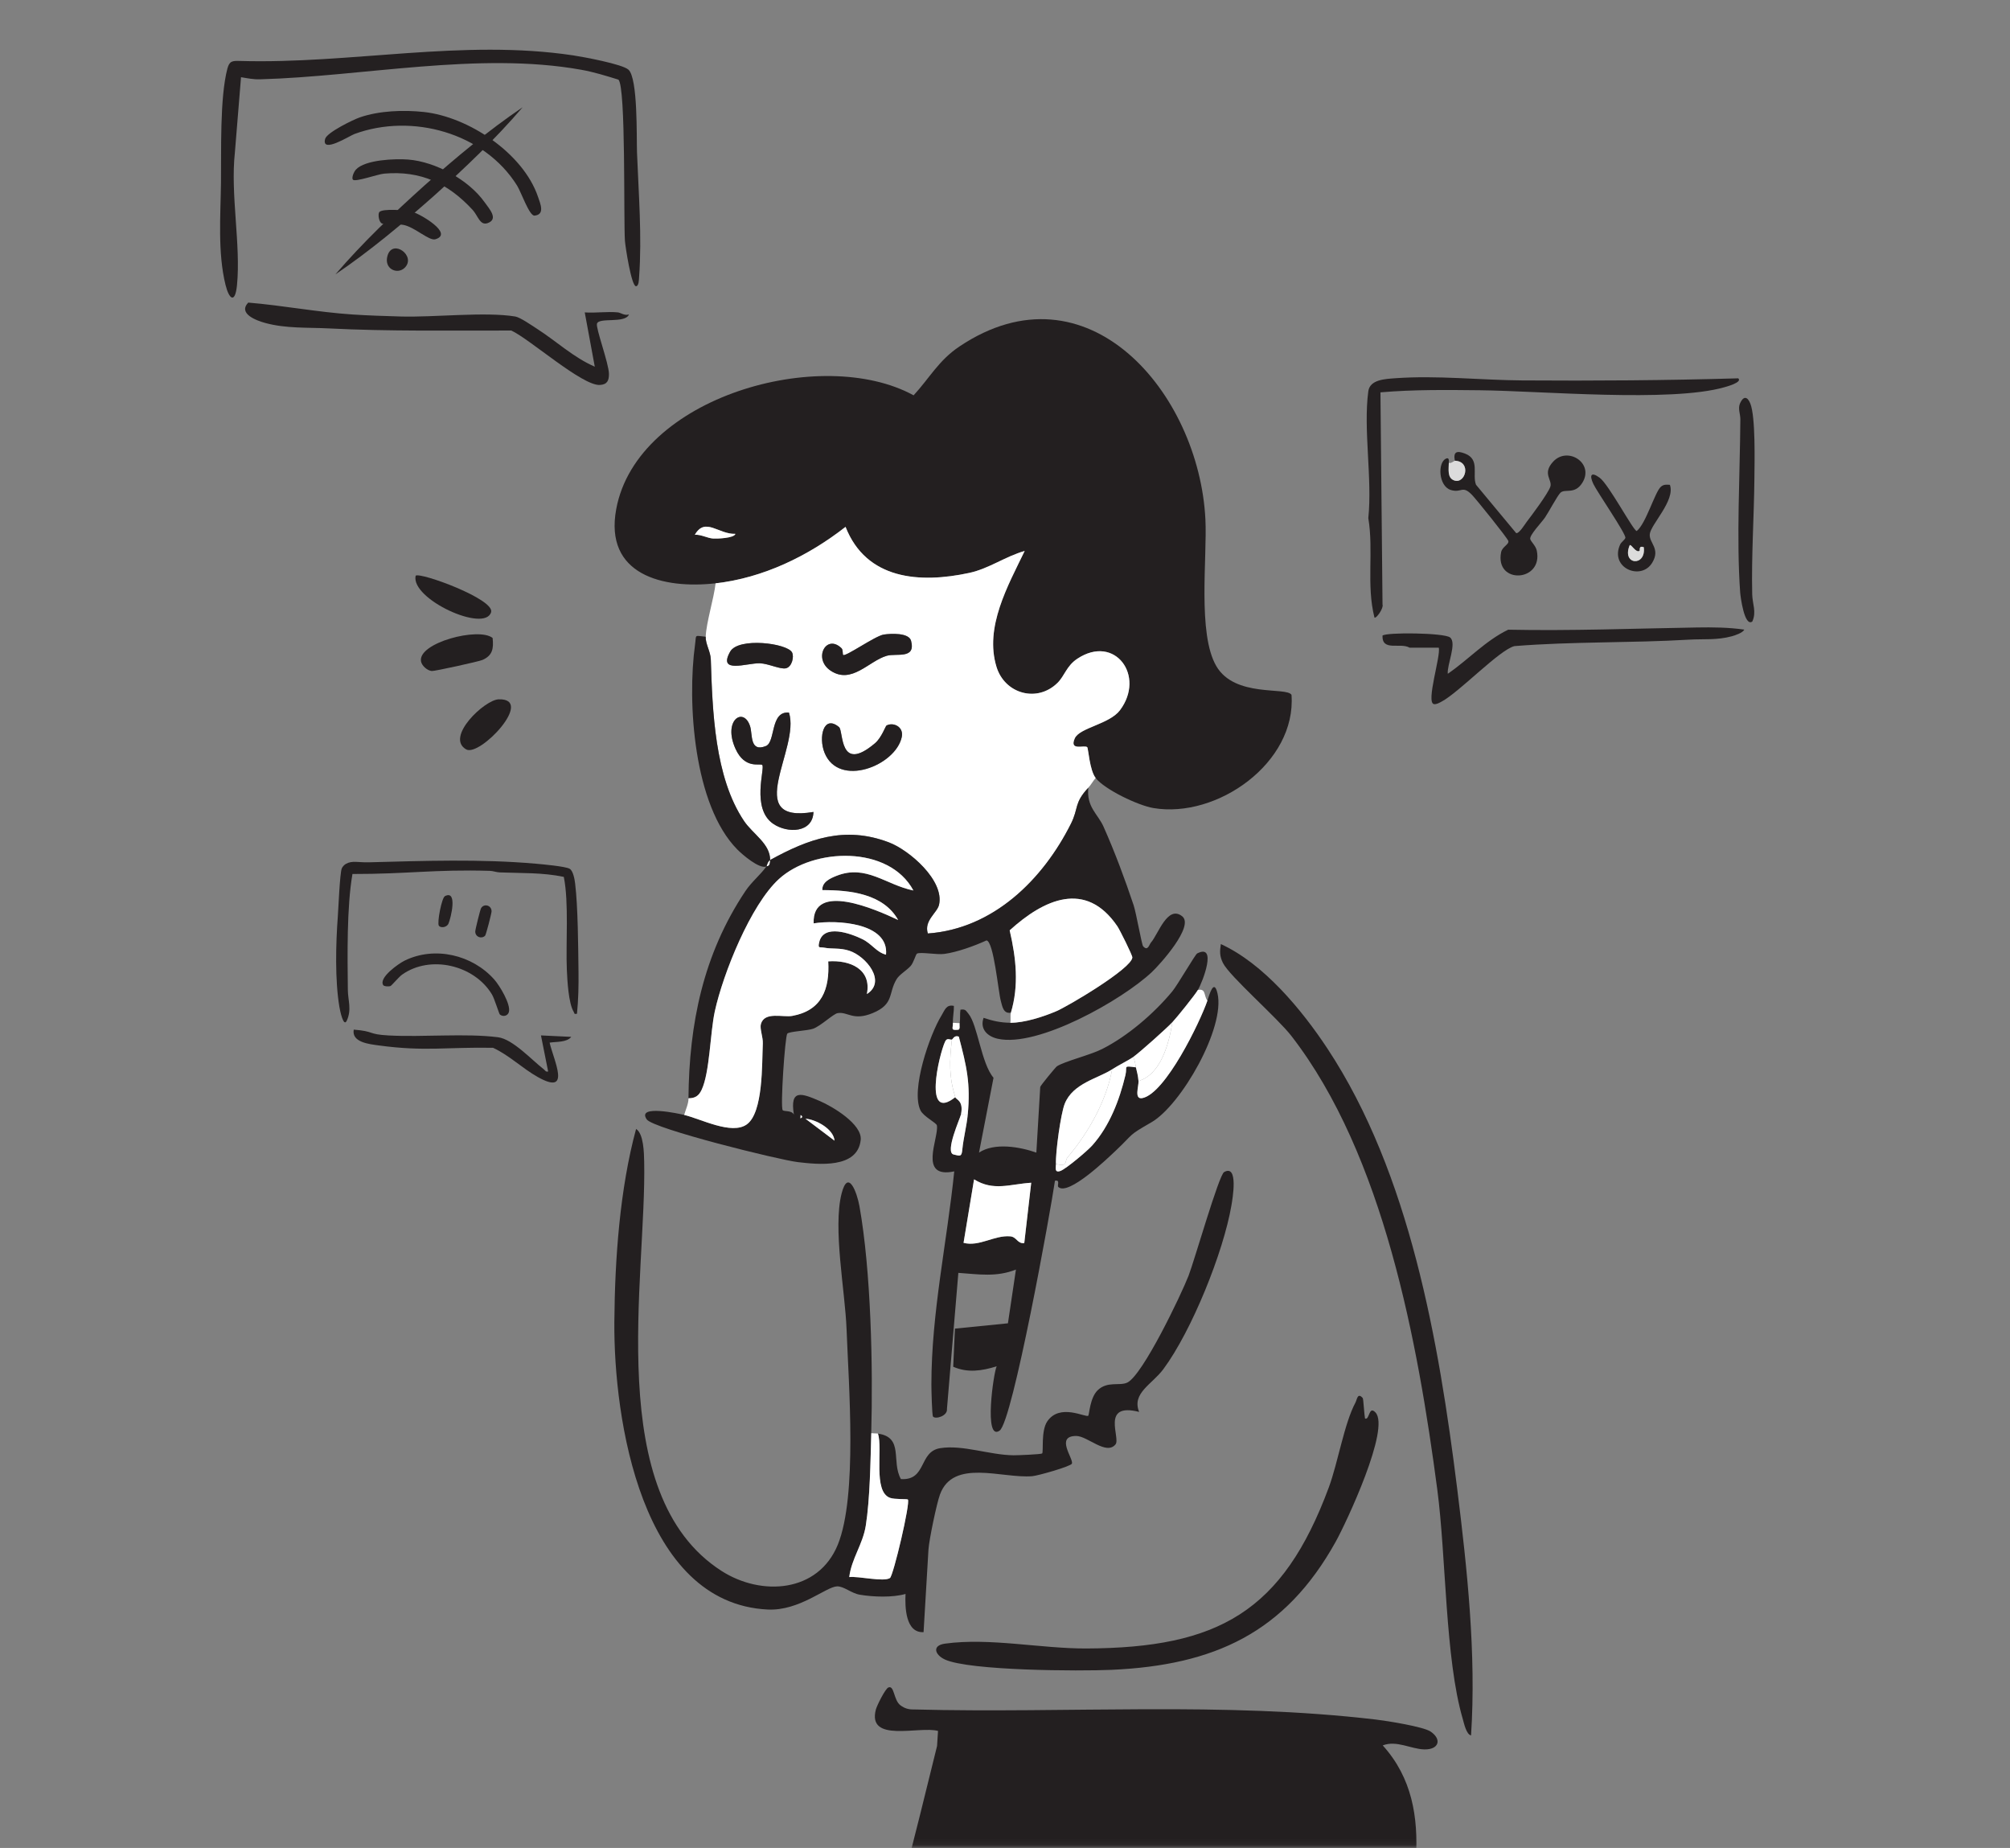<svg width="334" height="307" viewBox="0 0 334 307" fill="none" xmlns="http://www.w3.org/2000/svg">
<rect x="0" y="0" width="334" height="307" fill="#808080" stroke="none"/>
<path d="M288.84 62.848C289.612 63.52 286.783 64.264 286.499 64.344C277.588 66.876 256.105 64.942 245.938 64.835C240.423 64.775 234.859 64.709 229.388 65.183L229.732 100.43C229.959 100.998 228.697 102.815 228.393 102.594C227.02 97.193 228.286 91.535 227.371 86.078C228.052 79.541 226.519 71.332 227.371 65.002C227.635 63.052 230.173 62.958 231.883 62.835C238.827 62.337 246.015 63.149 252.922 63.199C264.909 63.282 276.903 63.199 288.84 62.852V62.848Z" fill="#242021"/>
<path d="M234.235 107.601C232.659 106.689 229.649 108.292 229.726 105.6C230.274 105.022 239.92 105.113 240.948 105.897C242.138 106.806 240.407 110.517 240.578 111.936C243.981 109.601 246.87 106.412 250.618 104.612C261.072 104.829 271.573 104.414 281.98 104.244C284.619 104.201 287.238 104.224 289.843 104.598C289.626 105.123 288.29 105.567 287.779 105.704C285.257 106.385 283.159 106.121 280.661 106.268C271.025 106.839 261.329 106.562 251.67 107.337C249.235 107.885 242.445 115.039 239.529 116.569C239.162 116.762 238.694 117.046 238.276 116.976C236.894 116.736 239.459 108.923 239.075 107.601H234.232H234.235Z" fill="#242021"/>
<path d="M241.749 76.539C241.465 75.036 242.073 74.832 243.436 75.353C245.981 76.325 244.588 78.83 245.269 80.534L251.939 88.563C252.43 88.69 253.382 87.093 253.713 86.666C254.601 85.507 257.22 82.01 257.614 80.861C258.008 79.712 256.204 78.723 258.095 76.686C260.503 74.091 264.959 76.953 262.941 80.196C261.672 82.24 260.032 81.115 259.281 81.876C258.766 82.397 257.343 85.079 256.719 85.994C256.201 86.756 254.097 88.93 254.281 89.565C254.414 90.022 255.196 90.664 255.366 91.479C256.462 96.702 248.375 97.153 249.438 91.743C249.618 90.824 250.784 90.45 250.637 89.879C250.516 89.404 245.306 82.942 244.595 82.21C242.951 80.523 242.888 81.966 241.068 81.398C239.05 80.767 238.853 76.896 240.253 76.205C240.937 75.868 240.717 76.846 240.75 76.87C240.757 77.895 240.436 79.401 241.659 79.815C243.512 80.447 244.578 76.662 241.752 76.535L241.749 76.539Z" fill="#242021"/>
<path d="M291.177 103.259C289.851 104.194 289.21 99.057 289.163 98.429C288.518 89.495 289.13 78.793 289.193 69.675C289.2 68.747 288.752 67.888 289.14 67.007C289.667 65.811 290.345 65.791 290.843 67.023C291.738 69.234 291.551 76.686 291.528 79.391C291.471 85.801 291.017 92.294 291.164 98.767C291.2 100.34 291.908 101.672 291.177 103.259Z" fill="#242021"/>
<path d="M277.484 80.547C278.416 83.145 274.301 87.113 274.141 88.75C274 90.206 275.964 91.138 274.551 93.483C272.711 96.535 267.451 94.385 269.211 90.477C269.408 90.039 270.022 89.665 270.086 89.348C270.216 88.706 265.4 81.739 264.768 80.403C264.077 78.94 264.371 78.312 265.807 79.361C267.334 80.473 271.432 88.232 271.973 88.219C273.493 87.026 275.002 81.733 275.978 80.874C276.465 80.447 276.893 80.51 277.481 80.543L277.484 80.547ZM272.437 91.519C271.829 91.9 271.071 90.373 270.811 90.57C269.408 93.894 273.576 94.197 273.142 90.904C272.243 90.587 272.561 91.442 272.437 91.519Z" fill="#242021"/>
<path d="M241.75 76.539C244.575 76.669 243.51 80.453 241.656 79.819C240.434 79.401 240.751 77.895 240.748 76.873C241.031 77.087 241.696 76.535 241.75 76.539Z" fill="#DCDCDC"/>
<path d="M272.437 91.519C272.561 91.442 272.243 90.587 273.142 90.904C273.576 94.197 269.408 93.894 270.81 90.57C271.071 90.376 271.832 91.9 272.437 91.519Z" fill="#DCDCDC"/>
<mask id="mask0_204_234" style="mask-type:luminance" maskUnits="userSpaceOnUse" x="0" y="0" width="334" height="307">
<path d="M334 0.081H0V306.919H334V0.081Z" fill="white"/>
</mask>
<g mask="url(#mask0_204_234)">
<path d="M158.403 396.528C154.652 428.992 155.804 460.161 154.992 492.499C154.909 495.816 153.396 504.84 153.7 506.958C153.797 507.639 154.772 507.973 154.572 508.762L148.342 509.53C149.111 516.21 151.308 523.023 149.365 529.687C149.548 530.839 157.016 530.832 154.809 533.174C154.251 533.765 142.688 534.603 140.974 534.603C132.738 534.603 120.056 533.745 112.01 532.275C105.17 531.023 101.021 526.253 109.064 522.529C115.477 519.56 125.086 519.199 132.09 518.939L132.651 509.436C126.198 509.266 109.218 512.459 108.9 502.73C108.663 495.408 110.323 486.083 111.472 478.742C121.355 415.622 140.597 352.082 155.711 290.065L155.871 287.563C152.745 286.712 144.081 289.614 145.54 284.01C145.714 283.345 147.09 280.583 147.608 280.352C148.63 279.895 148.463 282.453 149.632 283.312C150.33 283.823 150.974 284.016 151.836 283.996C177.477 284.664 203.135 282.667 228.643 285.676C230.486 285.893 236.518 286.852 237.724 287.67C239.661 288.99 239.07 290.693 236.675 290.633C234.454 290.576 232.073 289.08 229.768 289.968C239.558 300.776 233.803 316.127 232.494 328.812C231.819 335.332 231.702 342.443 231.886 348.989C233.249 397.373 243.643 447.262 242.811 496.043C242.758 499.146 242.484 511.173 240.567 512.88C238.743 514.506 220.333 514.921 216.729 514.961C209.201 515.047 201.475 514.179 194.03 514.747L193.503 523.691C199.151 524.222 218.877 529.413 219.127 536.2C219.254 539.673 214.625 540.421 211.883 540.508C202.076 540.812 185.383 538.471 175.834 535.942C170.002 534.399 165.931 532.292 175.049 532.132L176.739 513.164C172.557 512.927 160.326 512.158 158.693 507.746C157.29 503.949 157.143 491.203 157.003 486.477C156.125 456.808 157.858 426.244 159.511 396.601C159.575 395.465 160.393 385.99 159.862 385.96C158.894 389.42 158.803 393.004 158.396 396.538L158.403 396.528ZM144.936 529.222C144.375 521.19 147.05 507.85 134.919 509.002C135.013 513.187 134.425 517.87 136.99 521.46C130.176 522.706 123.179 522.683 116.399 524.219C109.669 525.745 104.799 527.893 115.47 529.196C125.166 530.378 135.236 529.743 144.939 529.222H144.936ZM191.803 524.146C192.183 523.808 190.724 514.6 190.143 514.199C189.167 513.524 184.391 514.673 183.302 515.478C179.832 518.043 178.793 527.422 181.031 530.802C182.24 532.633 188.122 533.564 190.463 534.072C198.199 535.759 206.792 536.868 214.645 536.15C215.787 534.75 209.181 531.808 208.332 531.437C205.45 530.171 190.891 526.12 190.056 525.158C188.847 523.762 191.716 524.219 191.799 524.146H191.803Z" fill="#231F20"/>
<path d="M118.911 96.906C110.163 97.885 100.374 95.51 102.398 84.575C105.851 65.924 136.529 57.304 151.813 65.677C154.458 62.815 155.968 59.879 159.428 57.561C180.694 43.322 199.264 65.276 200.303 86.302C200.617 92.661 198.97 105.26 202.107 110.65C205.19 115.951 213.767 114.057 214.608 115.433C215.443 126.692 202.254 136.044 191.643 134.241C189.127 133.813 183.61 131.198 182.063 129.251C181.051 127.975 180.848 124.338 180.664 124.141C180.246 123.693 177.615 124.849 178.593 122.664C179.391 120.884 184.341 120.323 186.098 117.995C190.38 112.307 185.26 105.306 179.024 109.435C177.2 110.64 176.923 112.274 175.714 113.459C172.324 116.786 166.957 115.276 165.584 110.787C163.566 104.187 167.481 97.31 170.267 91.535C167.093 92.424 164.335 94.475 161.065 95.179C152.822 96.96 143.954 96.312 140.5 87.531C134.308 92.377 126.793 96.028 118.907 96.909L118.911 96.906ZM122.201 88.69C119.385 88.793 117.187 85.854 115.467 88.84C116.519 88.783 117.535 89.401 118.513 89.471C119.058 89.511 122.014 89.425 122.204 88.69H122.201Z" fill="#231F20"/>
<path d="M118.911 96.906C126.796 96.024 134.311 92.374 140.504 87.527C143.957 96.308 152.825 96.956 161.068 95.176C164.341 94.468 167.1 92.421 170.27 91.532C167.484 97.307 163.57 104.184 165.587 110.784C166.96 115.273 172.327 116.782 175.717 113.456C176.927 112.27 177.204 110.637 179.027 109.431C185.263 105.303 190.383 112.304 186.102 117.992C184.348 120.32 179.395 120.881 178.597 122.661C177.618 124.845 180.25 123.69 180.667 124.137C180.851 124.334 181.055 127.975 182.067 129.247C181.619 129.748 181.309 130.37 180.851 130.857C178.44 133.429 179.265 134.237 177.962 136.843C173.303 146.141 165.046 154.297 154.181 155.079C153.5 152.941 155.738 151.645 156.042 150.313C156.96 146.275 151.098 141.225 147.682 139.932C140.34 137.16 134.368 139.358 127.976 142.871C127.992 140.166 125.103 138.569 123.64 136.395C118.73 129.1 118.393 118.025 118.116 109.528C118.076 108.259 117.221 106.956 117.267 105.777C117.361 103.412 118.62 99.455 118.914 96.9L118.911 96.906ZM140.106 108.807C139.996 108.713 140.096 107.952 139.849 107.708C137.304 105.203 135.03 109.434 138.032 111.428C141.523 113.743 144.368 109.809 147.348 108.947C148.951 108.483 152.214 109.571 151.389 106.455C151.028 105.089 148.016 105.246 146.857 105.42C145.427 105.634 140.501 109.151 140.103 108.807H140.106ZM131.613 108.386C130.798 106.856 122.695 105.827 121.326 108.269C119.225 112.01 124.098 110.133 126.262 110.196C127.678 110.236 129.686 111.251 130.617 111.021C131.603 110.777 131.987 109.09 131.613 108.389V108.386ZM131.098 118.382C127.945 118.108 128.907 123.282 127.267 123.94C124.552 125.026 125.076 122.01 124.649 120.67C123.583 117.317 120.053 119.652 122.224 124.414C123.797 127.871 126.322 126.739 126.663 127.093C127.161 127.607 124.776 134.317 128.483 136.859C130.858 138.489 135.07 138.386 135.173 134.892C123.133 136.933 133.049 124.254 131.098 118.382ZM147.307 120.533C147.154 120.617 146.472 122.564 145.414 123.462C139.375 128.586 140.2 121.442 139.422 120.794C136.843 118.643 135.978 122.484 137.01 125.052C139.375 130.937 148.837 127.21 149.846 122.444C150.21 120.73 148.423 119.929 147.307 120.533Z" fill="white"/>
<path d="M127.972 142.875C127.966 144.134 127.458 143.803 127.348 143.96C127.408 143.94 127.535 143.115 127.972 142.875Z" fill="white"/>
<path d="M117.263 105.781C117.217 106.96 118.068 108.262 118.112 109.531C118.389 118.028 118.723 129.104 123.636 136.398C125.099 138.569 127.988 140.169 127.972 142.875C127.534 143.115 127.404 143.937 127.347 143.96C127.457 143.803 127.965 144.134 127.972 142.875C134.364 139.358 140.336 137.163 147.678 139.935C151.098 141.225 156.959 146.278 156.038 150.316C155.734 151.649 153.496 152.945 154.177 155.082C165.042 154.304 173.299 146.144 177.958 136.846C179.264 134.241 178.439 133.432 180.847 130.861C180.513 134.09 182.424 135.203 183.379 137.35C185.249 141.549 186.919 146.028 188.375 150.386C188.803 151.669 189.718 156.939 189.949 157.203C190.74 158.102 190.957 156.919 191.265 156.572C192.45 155.239 194.003 150.293 196.442 152.223C198.506 153.856 192.748 160.233 191.388 161.508C186.502 166.104 172.494 174.067 165.794 172.571C164.044 172.18 162.791 170.924 163.442 169.094C164.959 169.608 166.251 169.898 167.878 169.915C170.192 169.939 173.329 168.927 175.463 168.021C177.484 167.163 188.061 160.891 188.158 159.064C188.178 158.71 186.064 154.464 185.653 153.86C180.393 146.161 173.426 149.424 167.774 154.561C168.853 159.221 169.334 163.703 167.978 168.239C166.716 168.466 166.552 167.17 166.308 166.298C165.881 164.765 165.136 156.388 163.923 156.235C161.919 157.15 159.074 158.182 156.923 158.476C155.647 158.649 152.945 158.112 152.374 158.429C152.16 158.546 151.819 159.942 151.308 160.496C150.617 161.248 149.451 161.903 148.99 162.667C147.561 165.039 148.619 166.822 145.002 168.312C141.732 169.658 140.884 168.035 139.194 168.312C138.472 168.429 136.388 170.453 135.119 170.904C134.137 171.251 131.098 171.348 130.817 171.729C130.443 172.243 129.642 183.96 130.062 184.438C130.29 184.695 131.562 184.431 131.919 185.169C131.221 180.84 133.209 181.622 136.241 182.924C138.346 183.83 143.299 186.765 143.022 189.384C142.511 194.19 135.947 193.456 132.574 193.065C129.485 192.707 108.543 187.527 107.467 185.967C105.714 183.419 113.018 185.065 113.68 185.222C116.445 185.874 121.575 188.599 124.087 186.796C126.836 184.818 126.595 176.702 126.749 173.352C126.799 172.277 126.205 170.897 126.438 170.099C127.056 168.005 130.116 169.047 131.636 168.773C136.542 167.881 137.881 164.347 137.621 159.712C141.245 159.454 144.869 161.011 144.04 165.142C147.37 163.048 143.893 158.843 141.111 157.941C139.541 157.43 138.285 157.697 136.906 157.43C136.191 157.293 135.867 157.644 136.121 156.535C136.833 153.429 141.325 155.056 143.282 156.014C144.885 156.796 145.623 158.192 147.223 158.599C147.728 153.295 139.047 152.784 135.196 153.399C134.932 146.378 145.593 151.118 149.237 152.834C146.789 148.479 141.265 147.868 136.646 147.875C136.552 146.552 137.931 145.921 139.024 145.49C143.93 143.563 147.2 147.009 151.772 147.935C147.731 140.413 135.179 140.787 129.438 146.024C124.722 150.319 120.146 161.769 118.777 168.005C117.995 171.569 117.945 178.158 116.589 181.041C116.115 182.049 115.513 182.454 114.404 182.457C114.508 170.089 116.843 158.566 123.843 148.068C124.912 146.465 126.332 145.386 127.34 143.957C126.148 144.388 123.366 141.983 122.501 141.108C115.28 133.79 114.161 116.729 115.5 107.05C115.737 105.343 115.31 105.593 117.26 105.781H117.263ZM133.038 185.242L133.005 185.8C133.379 185.637 133.389 185.45 133.038 185.242ZM138.673 189.501C138.506 187.53 135.52 185.961 133.843 185.857L138.673 189.501Z" fill="#231F20"/>
<path d="M144.775 238.105C144.645 242.694 144.561 249.063 143.86 253.472C143.365 256.582 141.482 258.963 141.114 262.006C142.674 261.825 146.796 262.851 147.874 262.166C148.442 261.805 151.308 249.618 150.854 249.123C150.74 249 148.689 249.133 147.888 248.843C145.009 247.794 146.712 240.703 145.887 238.171C150.246 238.793 148.051 242.804 149.705 245.723C154.033 245.984 152.621 241.161 156.241 240.586C159.982 239.992 164.451 241.729 168.415 241.769C169.12 241.775 172.991 241.618 173.172 241.465C173.425 241.251 172.955 237.724 174.013 236.154C176.111 233.048 180.436 235.563 180.837 235.196C181.004 235.042 181.101 232.233 182.39 230.974C184.01 229.394 186.074 230.306 187.333 229.685C189.908 228.412 196.258 215.139 197.507 211.926C198.462 209.468 202.54 195.209 203.409 194.721C205.84 193.355 204.801 199.217 204.624 200.266C203.302 208.018 198.015 221.131 193.308 227.467C191.435 229.988 188.025 231.451 189.29 234.564C182.864 232.934 186.241 238.886 185.366 239.958C183.833 241.842 180.697 238.546 178.813 238.559C175.323 238.586 178.375 242.266 178.125 243.148C178.001 243.592 172.487 245.169 171.502 245.246C166.482 245.646 158.389 242.286 156.194 248.285C155.623 249.845 154.374 255.897 154.281 257.457L153.469 271.151C150.453 271.321 150.366 266.926 150.473 264.805C148.322 265.426 145.119 265.312 142.881 264.935C141.432 264.691 140.219 263.502 139.077 263.549C137.243 263.622 132.838 267.65 127.581 267.396C106.552 266.378 101.963 235.743 102.086 219.618C102.167 209.22 102.988 197.534 105.697 187.557C106.959 188.332 107.013 191.558 107.043 192.971C107.454 212.25 100.092 248.288 119.902 260.987C126.508 265.222 135.971 264.618 139.224 256.605C142.497 248.539 141.021 230.082 140.673 220.823C140.436 214.534 138.375 204.05 139.848 198.282C140.921 194.083 142.4 198.075 142.814 200.386C144.732 211.104 145.082 227.106 144.772 238.105H144.775Z" fill="#231F20"/>
<path d="M159.461 169.979C159.602 169.271 159.478 168.466 159.595 167.744C160.433 167.607 160.49 167.891 160.924 168.412C162.454 170.246 163.052 176.675 165.093 179.05L162.681 191.485C165.25 189.782 169.448 190.516 172.21 191.485L172.855 180.587C172.868 180.366 175.437 177.27 175.62 177.15C176.946 176.295 181.125 175.296 183.139 174.277C187.387 172.133 191.746 168.379 194.778 164.725C195.694 163.623 198.599 158.566 198.937 158.396C202.303 156.689 199.865 163.095 199.05 164.464C198.543 165.316 195.563 169.023 194.809 169.822C193.786 170.901 189.461 174.765 188.296 175.607C187.611 176.101 185.847 176.969 184.809 177.644C182.447 179.177 178.286 179.952 176.92 183.372C176.255 185.039 175.376 191.458 175.463 193.359C175.487 193.86 175.129 194.935 176.228 194.521C177.163 194.17 180.664 191.218 181.485 190.299C184.358 187.096 186.024 182.747 187.01 178.603C187.364 177.11 186.525 177.033 188.753 177.317C188.954 178.182 189.09 178.619 189.181 179.585C189.257 180.396 188.382 182.721 189.842 182.42C193.676 181.625 199.388 169.828 200.627 166.238C200.951 165.299 201.706 162.48 202.307 165.012C203.663 170.72 196.241 183.633 191.315 186.458C187.32 188.749 188.509 188.228 185.416 191.148C184.054 192.433 177.537 198.723 175.867 197.203C175.604 196.963 176.251 195.974 175.303 196.154C174.585 201.148 168.266 236.164 166.105 237.674C163.436 239.538 165.103 227.988 165.617 226.989C163.172 227.747 160.794 228.115 158.393 227.059L158.68 220.727L167.487 219.845L168.817 210.914C165.587 212.203 162.644 211.702 159.248 211.465L157.354 234.073C157.484 235.226 155.47 235.84 155.039 235.339C154.865 235.139 154.769 230.807 154.769 230.019C154.769 218.058 157.364 206.398 158.566 194.604C152.474 195.887 156.038 189.05 155.684 186.976C155.607 186.525 153.479 185.513 152.965 184.484C151.292 181.131 154.495 171.849 156.462 168.683C156.976 167.851 157.224 166.819 158.509 167.116C158.529 168.038 158.309 168.99 158.346 169.909C158.382 170.827 157.905 171.184 159.111 171.078C159.642 171.124 159.388 170.356 159.461 169.972V169.979ZM158.179 172.707C157.922 172.808 157.387 172.303 157.047 173.045C156.018 175.276 153.383 186.518 158.737 182.277C158.87 182.714 160.156 182.831 159.688 185.139C159.568 185.74 156.966 191.445 158.456 191.799C159.515 192.053 159.785 192.213 159.899 191.054C160.106 188.96 160.617 187.146 160.804 185.206C161.305 180.012 160.617 177.133 159.324 172.22C158.563 171.929 158.342 172.647 158.179 172.711V172.707ZM171.355 196.488C167.821 196.715 165.089 197.941 161.859 195.927L160.113 206.475C162.768 207.156 165.209 205.169 167.881 205.396C168.944 205.486 169.077 206.672 170.203 206.508L171.355 196.485V196.488Z" fill="#231F20"/>
<path d="M114.412 182.46C115.524 182.46 116.122 182.056 116.597 181.044C117.953 178.158 118.003 171.572 118.784 168.008C120.15 161.769 124.73 150.323 129.446 146.028C135.19 140.794 147.739 140.416 151.78 147.938C147.208 147.013 143.938 143.566 139.031 145.493C137.939 145.921 136.56 146.552 136.653 147.878C141.276 147.871 146.797 148.482 149.245 152.838C145.601 151.121 134.937 146.378 135.204 153.402C139.051 152.788 147.735 153.295 147.231 158.603C145.631 158.195 144.893 156.799 143.29 156.017C141.333 155.062 136.84 153.436 136.129 156.538C135.875 157.647 136.199 157.297 136.914 157.434C138.293 157.697 139.549 157.434 141.119 157.945C143.901 158.846 147.378 163.052 144.048 165.146C144.88 161.014 141.253 159.458 137.629 159.715C137.889 164.351 136.553 167.884 131.643 168.776C130.12 169.053 127.061 168.008 126.446 170.102C126.212 170.9 126.807 172.28 126.757 173.355C126.603 176.705 126.844 184.822 124.095 186.799C121.587 188.602 116.456 185.877 113.688 185.226C113.941 184.327 114.402 183.419 114.412 182.464V182.46Z" fill="white"/>
<path d="M244.448 288.308C243.646 288.145 243.275 286.294 243.065 285.573C240.123 275.533 240.31 258.626 238.837 247.49C235.61 223.058 229.932 191.909 214.592 172.11C212.23 169.064 204.294 162.17 203.212 159.975C202.658 158.85 202.678 158.045 202.868 156.842C209.966 160.086 216.312 167.741 220.58 174.204C234.264 194.918 239.094 222.891 242.127 247.213C243.807 260.696 245.323 274.751 244.444 288.308H244.448Z" fill="#231F20"/>
<path d="M226.449 232.276C226.559 232.407 226.696 235.065 226.823 235.66C227.598 235.997 227.421 233.459 228.553 234.644C231.068 237.28 223.727 252.931 221.957 256.121C213.533 271.281 201.766 276.638 184.732 277.413C179.385 277.657 161.062 277.567 157.01 275.696C155.37 274.938 154.799 273.368 157.037 273.061C164.475 272.042 172.959 273.896 180.524 273.866C202.431 273.776 213.149 267.777 220.814 247.086C222.327 242.998 223.373 236.471 225.243 232.994C225.494 232.53 225.581 231.258 226.456 232.276H226.449Z" fill="#231F20"/>
<path d="M167.882 169.915C167.989 169.394 167.842 168.699 167.982 168.239C169.338 163.706 168.86 159.221 167.778 154.561C173.43 149.424 180.397 146.158 185.657 153.86C186.071 154.464 188.182 158.713 188.162 159.064C188.065 160.894 177.488 167.166 175.467 168.021C173.333 168.927 170.193 169.935 167.882 169.915Z" fill="white"/>
<path d="M145.894 238.168C146.719 240.7 145.016 247.791 147.895 248.839C148.693 249.13 150.744 248.996 150.861 249.12C151.315 249.614 148.446 261.802 147.881 262.163C146.802 262.847 142.681 261.822 141.121 262.002C141.488 258.956 143.372 256.578 143.867 253.469C144.568 249.063 144.651 242.694 144.782 238.101C145.149 238.145 145.533 238.115 145.901 238.168H145.894Z" fill="white"/>
<path d="M199.055 164.468C200.418 164.18 200.007 165.4 200.631 166.245C199.392 169.832 193.681 181.632 189.846 182.427C188.387 182.727 189.259 180.403 189.185 179.591C192.939 178.486 194.272 173.269 194.81 169.828C195.565 169.03 198.544 165.323 199.051 164.471L199.055 164.468Z" fill="white"/>
<path d="M81.857 105.984C82.044 107.734 81.863 108.893 80.173 109.638C79.555 109.909 72.177 111.522 71.75 111.479C70.982 111.398 70.1 110.607 69.963 109.889C69.362 106.783 79.589 104.131 81.857 105.988V105.984Z" fill="#231F20"/>
<path d="M69.068 95.644C69.816 95.012 82.241 99.548 81.606 101.702C80.577 105.193 68.193 99.508 69.068 95.644Z" fill="#231F20"/>
<path d="M82.865 116.181C88.961 115.998 79.726 125.797 77.461 124.498C73.937 122.481 80.537 116.251 82.865 116.181Z" fill="#231F20"/>
<path d="M159.462 169.979C159.385 170.363 159.642 171.128 159.111 171.084C157.906 171.191 158.383 170.81 158.346 169.915L159.465 169.982L159.462 169.979Z" fill="white"/>
<path d="M122.201 88.69C122.01 89.425 119.054 89.511 118.51 89.471C117.531 89.401 116.519 88.783 115.464 88.84C117.187 85.854 119.382 88.793 122.197 88.69H122.201Z" fill="white"/>
<path d="M131.098 118.382C133.048 124.254 123.132 136.929 135.173 134.892C135.069 138.386 130.857 138.489 128.483 136.859C124.779 134.317 127.163 127.611 126.662 127.093C126.322 126.739 123.797 127.871 122.223 124.414C120.056 119.652 123.583 117.32 124.648 120.67C125.073 122.006 124.551 125.026 127.267 123.94C128.907 123.282 127.945 118.108 131.098 118.382Z" fill="#231F20"/>
<path d="M147.308 120.533C148.424 119.925 150.21 120.727 149.846 122.444C148.838 127.21 139.376 130.937 137.011 125.052C135.979 122.484 136.844 118.643 139.422 120.794C140.201 121.442 139.376 128.586 145.414 123.463C146.473 122.564 147.154 120.617 147.308 120.533Z" fill="#231F20"/>
<path d="M140.106 108.807C140.504 109.151 145.43 105.634 146.86 105.42C148.019 105.246 151.031 105.089 151.392 106.455C152.214 109.571 148.954 108.483 147.351 108.947C144.372 109.809 141.526 113.743 138.036 111.428C135.036 109.438 137.311 105.203 139.852 107.708C140.1 107.952 139.999 108.71 140.11 108.807H140.106Z" fill="#231F20"/>
<path d="M131.612 108.386C131.986 109.087 131.602 110.774 130.617 111.018C129.685 111.248 127.678 110.233 126.261 110.193C124.097 110.133 119.224 112.006 121.325 108.265C122.698 105.824 130.797 106.856 131.612 108.382V108.386Z" fill="#231F20"/>
<path d="M138.673 189.501L133.844 185.857C135.52 185.957 138.506 187.527 138.673 189.501Z" fill="white"/>
<path d="M133.039 185.242C133.39 185.45 133.38 185.637 133.006 185.8L133.039 185.242Z" fill="white"/>
<path d="M171.356 196.488L170.203 206.512C169.078 206.675 168.944 205.49 167.882 205.399C165.21 205.169 162.769 207.16 160.113 206.478L161.86 195.93C165.09 197.944 167.822 196.719 171.356 196.492V196.488Z" fill="white"/>
<path d="M184.812 177.647C183.81 182.988 180.874 188.148 177.404 192.273C176.853 192.928 177.511 193.93 175.47 193.359C175.383 191.458 176.261 185.039 176.926 183.372C178.289 179.955 182.454 179.18 184.815 177.644L184.812 177.647Z" fill="white"/>
<path d="M188.296 175.61C188.6 176.141 188.623 176.742 188.757 177.32C186.526 177.036 187.368 177.113 187.014 178.606C186.028 182.751 184.362 187.099 181.489 190.303C180.668 191.218 177.167 194.17 176.232 194.524C175.133 194.938 175.491 193.86 175.467 193.362C177.508 193.93 176.853 192.931 177.401 192.277C180.871 188.148 183.807 182.991 184.809 177.651C185.848 176.976 187.611 176.108 188.296 175.613V175.61Z" fill="white"/>
<path d="M189.184 179.591C189.094 178.626 188.957 178.188 188.757 177.323C188.623 176.746 188.6 176.144 188.296 175.613C189.462 174.772 193.787 170.907 194.809 169.828C194.271 173.269 192.935 178.489 189.184 179.591Z" fill="white"/>
<path d="M158.179 172.707C158.346 172.644 158.567 171.926 159.325 172.216C160.618 177.13 161.306 180.009 160.805 185.202L159.686 185.136C160.153 182.828 158.867 182.711 158.734 182.273C157.675 178.833 157.762 176.308 158.179 172.704V172.707Z" fill="white"/>
<path d="M158.178 172.707C157.764 176.311 157.674 178.836 158.733 182.277C153.379 186.518 156.014 175.276 157.043 173.045C157.383 172.303 157.918 172.808 158.175 172.707H158.178Z" fill="white"/>
<path d="M160.804 185.202C160.617 187.143 160.106 188.96 159.899 191.051C159.785 192.21 159.515 192.049 158.456 191.796C156.967 191.442 159.568 185.733 159.689 185.136L160.808 185.202H160.804Z" fill="white"/>
</g>
<path d="M104.428 11.569C106.025 13.035 105.758 22.862 105.851 25.34C106.108 32.027 106.696 39.365 106.195 46.068C106.168 46.429 106.162 47.551 105.681 47.551C104.913 47.551 103.911 40.928 103.847 40.039C103.6 36.542 104.028 14.458 102.765 13.232C100.718 12.601 98.687 11.963 96.563 11.586C79.529 8.546 60.33 12.701 43.23 13.176C42.077 13.209 41.152 13.005 40.05 12.825L39.031 25.333C38.266 32.314 40.043 40.66 39.379 47.391C39.071 50.487 38.072 49.759 37.468 47.3C36.159 41.97 36.653 35.757 36.72 30.373C36.787 25.143 36.506 16.268 37.785 11.399C38.126 10.11 38.64 10.089 39.88 10.126C58.256 10.664 76.907 6.442 95.267 9.204C96.93 9.455 103.416 10.651 104.422 11.572L104.428 11.569Z" fill="#242021"/>
<path d="M102.678 51.896C103.112 51.943 103.827 52.494 104.515 52.234C103.914 53.797 99.515 52.668 99.198 53.777C98.981 54.532 101.168 60.363 101.188 62.107C101.202 63.239 100.891 63.887 99.672 63.954C96.756 64.111 88.072 56.365 84.969 54.912C74.839 54.889 64.679 55.073 54.595 54.558C51.105 54.381 47.555 54.595 44.128 53.67C42.658 53.272 39.489 52.13 41.249 50.27C47.03 50.751 52.785 51.863 58.577 52.247C61.182 52.421 64.001 52.504 66.593 52.581C72.094 52.745 80.644 51.753 85.627 52.584C86.442 52.721 88.426 54.101 89.254 54.635C92.451 56.689 95.303 59.391 98.834 60.918L97.167 51.9C98.941 52.033 100.938 51.716 102.678 51.9V51.896Z" fill="#242021"/>
<path d="M70.411 18.603C67.037 18.242 63.023 18.389 59.809 19.495C58.657 19.889 54.312 22.017 54.028 23.072C53.35 25.601 58.096 22.558 58.901 22.261C68.43 18.753 80.427 22.047 85.918 30.821C86.603 31.916 87.962 35.904 88.821 35.821C90.601 35.654 89.786 33.83 89.395 32.685C86.934 25.447 77.835 19.398 70.414 18.603H70.411Z" fill="#242021"/>
<path d="M58.653 29.859C59.067 30.267 62.771 28.941 63.82 28.847C69.936 28.306 74.498 30.494 78.533 34.866C79.431 35.841 79.752 37.531 81.044 37.063C82.881 36.399 81.322 34.712 80.503 33.566C77.858 29.859 72.38 26.873 67.851 26.509C65.73 26.339 60.664 26.509 59.141 28.176C58.78 28.57 58.376 29.585 58.656 29.859H58.653Z" fill="#242021"/>
<path d="M63.029 35.236C62.779 35.534 62.916 36.956 63.54 37.163C64.305 37.417 65.888 37.157 67.017 37.361C68.901 37.701 71.299 40.063 72.348 39.749C75.464 38.817 69.843 35.557 68.52 35.186C67.525 34.909 63.56 34.598 63.026 35.236H63.029Z" fill="#242021"/>
<path d="M67.257 44.478C69.211 42.524 65.249 39.612 64.398 42.461C63.73 44.692 66.051 45.684 67.257 44.478Z" fill="#242021"/>
<path d="M55.738 45.58C60.291 40.276 65.334 35.49 70.514 30.828C75.731 26.205 81.055 21.736 86.847 17.818C82.298 23.125 77.255 27.912 72.071 32.571C66.85 37.187 61.526 41.659 55.738 45.58Z" fill="#242021"/>
<path d="M95.882 168.416C95.331 168.529 95.498 168.359 95.341 168.112C94.459 166.699 94.272 162.871 94.192 161.114C93.998 156.769 94.556 149.975 93.687 145.68C90.157 144.935 86.607 145.076 83.04 144.935C82.472 144.912 81.947 144.692 81.379 144.675C72.158 144.411 67.789 145.213 58.567 145.199C57.609 150.717 57.739 158.85 57.802 164.471C57.822 166.218 58.47 167.704 57.629 169.554C57.078 170.764 56.496 167.861 56.403 167.31C55.645 162.878 55.798 156.752 56.136 152.233C56.219 151.134 56.47 145.036 56.794 144.267C56.911 143.987 57.215 143.663 57.482 143.516C58.534 142.925 59.529 143.302 61.233 143.259C70.454 143.018 79.813 142.678 89.041 143.489C90.084 143.583 94.005 143.93 94.669 144.337C95.254 144.695 95.491 146.118 95.571 146.792C96.045 150.69 96.079 157.417 96.129 161.335C96.159 163.713 96.116 166.061 95.875 168.419L95.882 168.416Z" fill="#242021"/>
<path d="M91.085 178.008L89.89 172.016L94.927 172.257C94.172 173.202 92.438 173.038 91.329 173.215C92.001 176.158 95.047 182.136 89.342 178.917C86.78 177.474 84.586 175.293 81.931 174.074C74.229 173.933 70.591 174.718 62.979 173.686C61.413 173.472 58.394 173.182 58.781 171.054C62.325 171.335 61.026 171.832 64.579 172.023C70.267 172.327 77.365 171.635 82.749 172.32C85.214 172.634 88.323 176.067 90.367 177.651C90.608 177.838 90.675 178.115 91.089 178.008H91.085Z" fill="#242021"/>
<path d="M63.678 163.659C62.896 162.42 66.24 160.082 67.222 159.598C72.228 157.133 78.501 158.619 82.141 162.741C83.013 163.726 84.897 166.819 84.566 168.112C84.392 168.793 83.581 168.973 83.06 168.542C82.923 168.429 82.168 165.911 81.757 165.226C78.831 160.323 71.507 158.583 66.814 161.919C66.283 162.297 65.094 163.716 64.904 163.803C64.606 163.937 63.812 163.873 63.678 163.663V163.659Z" fill="#242021"/>
<path d="M80.614 155.446C80.056 156.021 78.998 155.71 78.971 154.772C78.964 154.471 79.789 151.141 79.936 150.884C80.394 150.076 81.663 150.346 81.686 151.392C81.693 151.709 80.761 155.296 80.614 155.446Z" fill="#242021"/>
<path d="M72.922 153.783C72.608 153.282 73.393 149.15 73.938 148.873C76.089 147.784 74.913 152.567 74.519 153.446C74.212 154.13 73.176 154.184 72.922 153.783Z" fill="#242021"/>
</svg>
